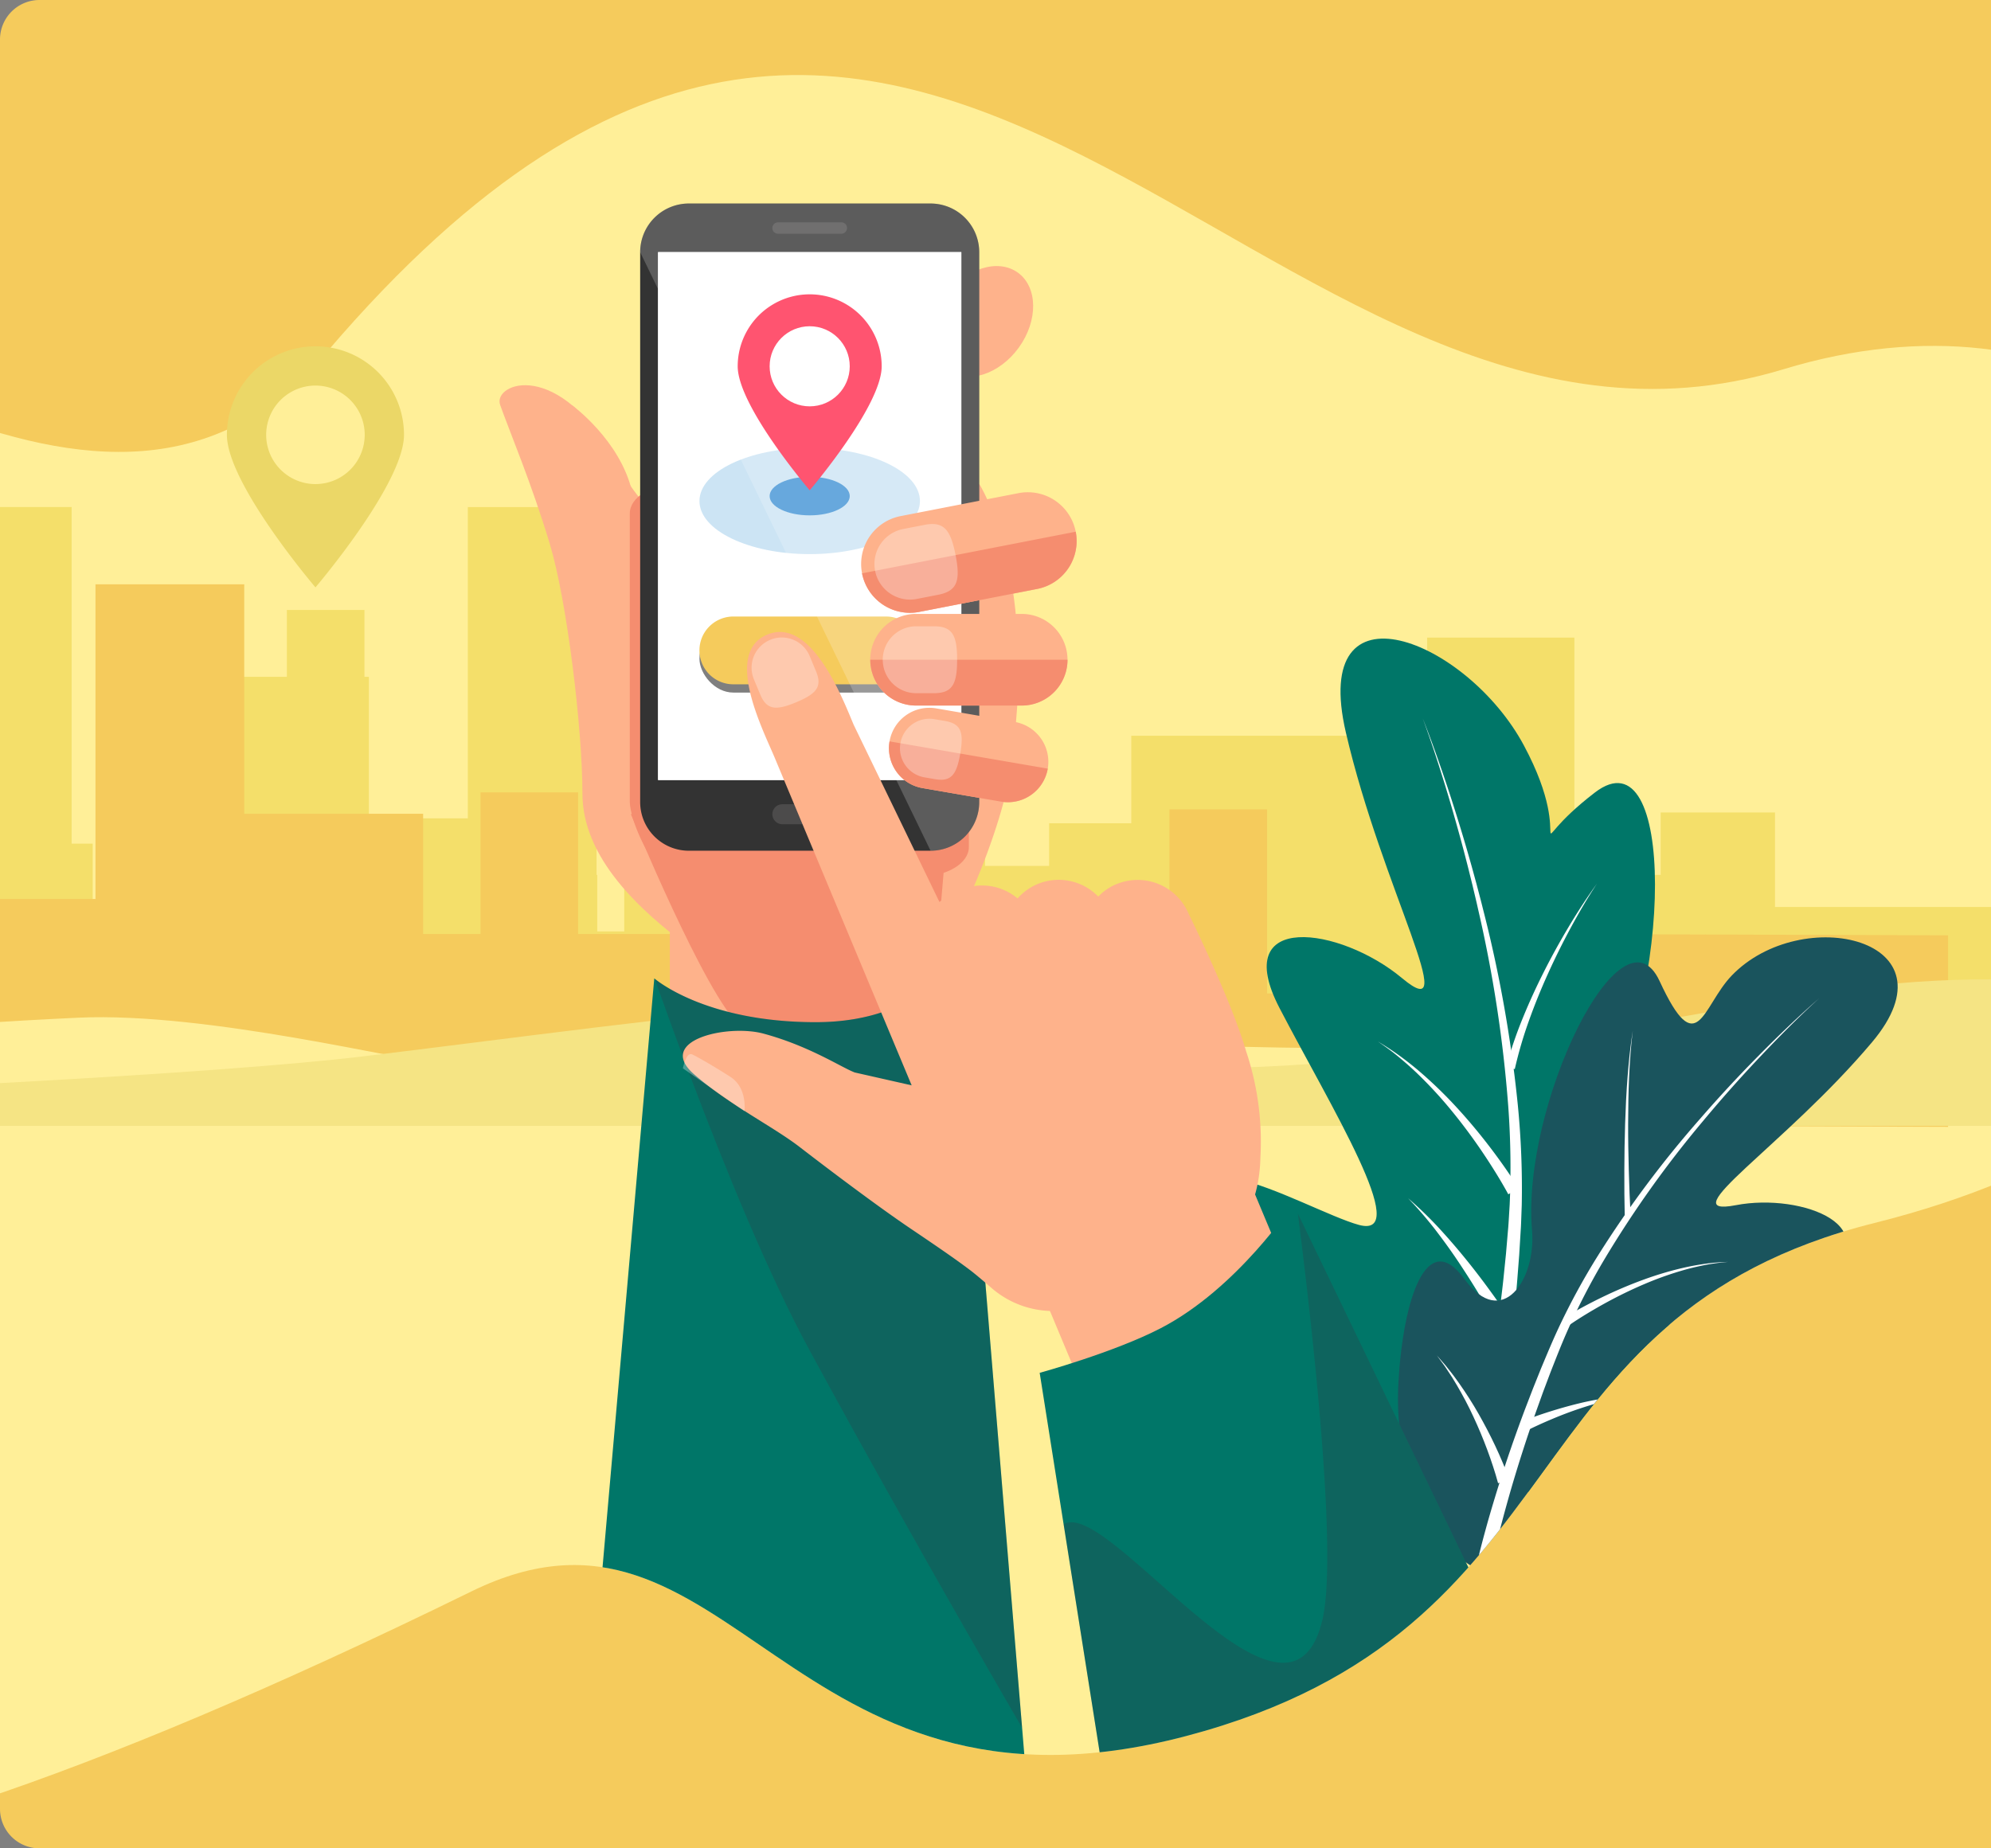 <svg xmlns="http://www.w3.org/2000/svg" xmlns:xlink="http://www.w3.org/1999/xlink" width="252" height="234" viewBox="0 0 252 234"><rect x="0" y="0" width="252" height="234" fill="#808080" stroke="none"/><defs><style>.a{fill:#f5cb5c;}.b{fill:#bce4f6;}.c{fill:#225ec4;}.d{clip-path:url(#a);}.e{fill:#ffef98;}.f{clip-path:url(#b);}.g{fill:#f4df6a;}.h{fill:#f5e484;}.i{fill:#007668;}.j,.t,.u{fill:#fff;}.k{fill:#1a545d;}.l{fill:#feb28b;}.m{fill:#f58d6f;}.n{fill:#333;}.o{fill:#4c4b4b;}.p{opacity:0.5;}.q{fill:#7cb8e1;opacity:0.39;}.r{fill:#4192d4;}.s{fill:#ff294c;}.t{opacity:0.2;}.u{opacity:0.3;}.v{clip-path:url(#c);}.w{fill:#610024;opacity:0.15;}.x{clip-path:url(#d);}.y{fill:#ebd767;}</style><clipPath id="a"><path class="a" d="M5,0H252a0,0,0,0,1,0,0V234a0,0,0,0,1,0,0H5a5,5,0,0,1-5-5V5A5,5,0,0,1,5,0Z" transform="translate(164 1343)"/></clipPath><clipPath id="b"><path class="b" d="M629.6,646.341c50.771-13.383,39.887-53.144,87.141-64.958,95.246-23.814,60.519-129.975-11.522-108.082-66.478,20.2-108.269-91.409-184.4-2.152-28.01,32.839-69.568-7.876-104.352-15.751C293.028,427.449,300.275,542,396.725,575.531c33.755,11.735-58.411,150.949,142.417,52.5C571.89,611.983,578.878,659.711,629.6,646.341Z" transform="translate(-324.071 -436.057)"/></clipPath><clipPath id="c"><path class="c" d="M1738.07,1116.04s6.292,5.549,20.423,5.549,18.025-8.888,18.025-8.888l9.023,109.308a175.888,175.888,0,0,1-28.188.18c-14.6-.962-26.716-21.518-26.716-21.518Z" transform="translate(-1730.637 -1112.701)"/></clipPath><clipPath id="d"><path class="c" d="M2105.322,1306.9s-7,10.72-16.765,15.776c-5.918,3.066-15.308,5.643-15.308,5.643l9.022,57.1s8.391,1.508,23.445-1.391,27.941-18.307,27.941-18.307Z" transform="translate(-2073.249 -1306.902)"/></clipPath></defs><g transform="translate(-164 -1590)"><path class="a" d="M5,0H252a0,0,0,0,1,0,0V234a0,0,0,0,1,0,0H5a5,5,0,0,1-5-5V5A5,5,0,0,1,5,0Z" transform="translate(164 1590)"/><g class="d" transform="translate(0 247)"><g transform="translate(-315.476 916.444)"><g transform="translate(324.071 436.056)"><g transform="translate(0 0)"><path class="e" d="M629.6,646.341c50.771-13.383,39.887-53.144,87.141-64.958,95.246-23.814,60.519-129.975-11.522-108.082-66.478,20.2-108.269-91.409-184.4-2.152-28.01,32.839-69.568-7.876-104.352-15.751C293.028,427.449,300.275,542,396.725,575.531c33.755,11.735-58.411,150.949,142.417,52.5C571.89,611.983,578.878,659.711,629.6,646.341Z" transform="translate(-324.071 -436.057)"/><g class="f"><g transform="translate(-90.375 54.688)"><g transform="translate(93.723)"><rect class="g" width="18.556" height="29.623" transform="translate(101.51 48.59)"/><rect class="g" width="16.319" height="43.883" transform="translate(124.493 34.329)"/><rect class="g" width="31.35" height="25.285" transform="translate(128.275 52.928)"/><rect class="g" width="18.398" height="16.273" transform="translate(114.252 61.939)"/><rect class="g" width="12.236" height="35.595" transform="translate(151.552 42.617)"/><rect class="g" width="27.253" height="56.71" transform="translate(171.492 21.502)"/><rect class="g" width="16.293" height="78.205" transform="translate(211.269 0.007)"/><rect class="g" width="19.862" height="61.866" transform="translate(231.065 16.347)"/><rect class="g" width="29.004" height="21.859" transform="translate(159.625 56.353)"/><rect class="g" width="15.992" height="38.799" transform="translate(201.038 39.414)"/><rect class="g" width="11.672" height="12.241" transform="translate(195.274 65.971)"/><rect class="g" width="11.671" height="12.241" transform="translate(95.671 65.971)"/><rect class="g" width="23.27" height="24.483" transform="translate(211.269 53.729)"/><rect class="g" width="51.572" height="32.776" transform="translate(248.412 45.436)"/><rect class="g" width="51.577" height="5.307" transform="translate(395.599 72.905)"/><rect class="g" width="9.436" height="13.89" transform="translate(299.984 64.323)"/><rect class="g" width="33.651" height="36.016" transform="translate(304.701 42.196)"/><rect class="g" width="18.635" height="61.677" transform="translate(332.691 16.535)"/><rect class="g" width="25.161" height="22.57" transform="translate(343.381 55.642)"/><rect class="g" width="14.467" height="39.543" transform="translate(362.25 38.669)"/><rect class="g" width="47.816" height="27.577" transform="translate(373.571 50.635)"/><rect class="g" width="18.874" height="45.476" transform="translate(257.853 32.736)"/><rect class="g" width="8.939" height="21.737" transform="translate(287.111 56.475)"/><rect class="g" width="17.045" height="34.987" transform="translate(45.339 43.225)"/><rect class="g" width="82.642" height="22.47" transform="translate(0 55.742)"/><rect class="g" width="14.994" height="42.364" transform="translate(66.45 35.848)"/><rect class="g" width="28.797" height="24.409" transform="translate(69.925 53.803)"/><rect class="g" width="16.899" height="15.71" transform="translate(57.044 62.502)"/><rect class="g" width="11.237" height="34.363" transform="translate(91.31 43.849)"/><rect class="g" width="25.034" height="54.747" transform="translate(109.622 23.466)"/><rect class="g" width="14.967" height="78.212" transform="translate(146.16)"/><rect class="g" width="18.244" height="59.724" transform="translate(164.344 18.488)"/><rect class="g" width="26.643" height="21.103" transform="translate(98.722 57.11)"/><rect class="g" width="14.689" height="37.455" transform="translate(136.763 40.757)"/><rect class="g" width="10.721" height="11.817" transform="translate(131.468 66.395)"/><rect class="g" width="10.721" height="11.817" transform="translate(39.977 66.395)"/><rect class="g" width="21.374" height="23.636" transform="translate(146.16 54.577)"/><rect class="g" width="47.372" height="31.641" transform="translate(180.278 46.571)"/><rect class="g" width="47.376" height="31.641" transform="translate(315.479 46.571)"/><rect class="g" width="8.667" height="13.409" transform="translate(227.65 64.803)"/><rect class="g" width="30.91" height="34.769" transform="translate(231.983 43.443)"/><rect class="g" width="9.82" height="38.599" transform="translate(257.694 39.613)"/><rect class="g" width="23.112" height="21.789" transform="translate(267.513 56.423)"/><rect class="g" width="13.289" height="38.174" transform="translate(284.845 40.038)"/><rect class="g" width="31.775" height="49.254" transform="translate(295.245 28.958)"/><rect class="g" width="9.822" height="65.18" transform="translate(188.365 13.032)"/><rect class="g" width="8.211" height="20.984" transform="translate(215.826 57.228)"/><g transform="translate(4.813 9.788)"><rect class="a" width="21.436" height="18.008" transform="translate(28.172 50.416)"/><rect class="a" width="29.737" height="32.339" transform="translate(54.725 36.085)"/><rect class="a" width="36.22" height="18.634" transform="translate(59.094 49.79)"/><rect class="a" width="21.256" height="11.992" transform="translate(42.894 56.431)"/><rect class="a" width="14.133" height="26.231" transform="translate(85.991 42.193)"/><rect class="a" width="31.485" height="55.772" transform="translate(109.024 12.651)"/><rect class="a" width="18.826" height="68.424" transform="translate(159.331)"/><rect class="a" width="22.946" height="39.373" transform="translate(177.852 29.051)"/><rect class="a" width="33.508" height="16.109" transform="translate(95.314 52.314)"/><rect class="a" width="18.478" height="28.592" transform="translate(143.158 39.832)"/><rect class="a" width="13.485" height="9.021" transform="translate(136.501 59.403)"/><rect class="a" width="34.912" height="9.021" transform="translate(0 59.403)"/><rect class="a" width="26.885" height="18.043" transform="translate(154.979 50.38)"/><rect class="a" width="59.584" height="24.155" transform="translate(197.891 44.269)"/><rect class="a" width="70.56" height="14.825" transform="translate(367.942 53.599)"/><rect class="a" width="10.899" height="10.236" transform="translate(257.475 58.188)"/><rect class="a" width="38.876" height="26.542" transform="translate(262.925 41.882)"/><rect class="a" width="12.352" height="39.936" transform="translate(295.26 28.488)"/><rect class="a" width="29.068" height="16.633" transform="translate(307.612 51.791)"/><rect class="a" width="16.715" height="29.141" transform="translate(329.41 39.283)"/><path class="a" d="M2519.125,1123.248l-50.024-.166v-24.246l50.024.166Z" transform="translate(-2125.315 -1054.567)"/><rect class="a" width="12.353" height="42.08" transform="translate(208.062 26.343)"/><rect class="a" width="10.326" height="16.019" transform="translate(242.601 52.404)"/></g></g><path class="e" d="M-197.785,1165.72l-28.955,6.049H293.931s-34.895-19.031-74.3-11.434c-21.429,4.131-69.477.037-87.059.84s-28.069,4.42-57.549,3.033c-4.422-.208-29.636-6.606-46.048-5.855s-44.954,2.941-59.269,4.109-34.431-4.275-44.614-5.044-56.976,6.478-62.015,7.142-21.3-2.988-31.888-1.574S-197.785,1165.72-197.785,1165.72Z" transform="translate(226.74 -1093.702)"/><path class="h" d="M627.147,1143.571c35.869-4.325,91.318-12.6,90.068-3.494-1.477,10.752,62.532,1.384,84.654-2.957,64.475-12.651,80.224,15.263,37.208,15.263h-393.4S589.25,1148.141,627.147,1143.571Z" transform="translate(-335.351 -1074.031)"/></g><g transform="translate(308.037 71.349)"><g transform="translate(0)"><path class="i" d="M2235.4,979.981c9.207.706,18.456-7.418,23.211-18.516s6.376-22.156-1.873-18.184-9.143-5.1-5.629-11.237c9.529-16.656,9.838-49.515-.389-41.654s-1.8,7.473-8.986-5.95S2214.6,863,2219.2,882.807s14.909,37.6,7.1,31.081-21.907-8.538-15.5,3.792,16.909,29.3,10.059,27.456-29.514-15.886-14.141,6.809S2235.4,979.981,2235.4,979.981Z" transform="translate(-2201.483 -870.909)"/><g transform="translate(21.757 10.089)"><g transform="translate(5.682)"><path class="j" d="M2368.716,932.4c.776,1.954,1.491,3.931,2.185,5.916s1.352,3.983,1.982,5.99,1.24,4.021,1.808,6.047c.293,1.011.561,2.028.841,3.042.263,1.019.542,2.034.791,3.057a166.782,166.782,0,0,1,4.429,24.88,108.115,108.115,0,0,1,.5,12.676l-.057,1.589c-.019.53-.035,1.061-.073,1.586l-.192,3.159-.245,3.156c-.081,1.052-.192,2.1-.287,3.153q-.617,6.3-1.592,12.568c-.334,2.087-.684,4.171-1.088,6.249-.1.52-.2,1.039-.307,1.558s-.212,1.038-.323,1.556c-.222,1.042-.45,2.063-.715,3.123l-2.361-.64c.269-.973.524-2,.764-3.006.122-.506.241-1.013.355-1.523s.232-1.017.34-1.528c.448-2.039.844-4.092,1.225-6.147q1.119-6.172,1.879-12.41c.119-1.04.255-2.078.361-3.12l.319-3.125.267-3.13c.05-.523.078-1.042.109-1.561l.094-1.56a106.774,106.774,0,0,0-.188-12.522,165.87,165.87,0,0,0-3.805-24.838c-.223-1.026-.477-2.044-.715-3.066-.254-1.018-.5-2.04-.765-3.055-.518-2.035-1.08-4.059-1.658-6.078s-1.192-4.029-1.834-6.03S2369.444,934.371,2368.716,932.4Z" transform="translate(-2368.716 -932.399)"/></g><g transform="translate(16.239 20.951)"><path class="j" d="M2433.057,1083.281a53.264,53.264,0,0,1,2.105-6.182c.816-2.012,1.725-3.981,2.7-5.912s2.023-3.825,3.132-5.679,2.283-3.669,3.548-5.417c-1.187,1.8-2.277,3.663-3.3,5.557s-1.982,3.824-2.869,5.783-1.7,3.949-2.418,5.969a52.222,52.222,0,0,0-1.8,6.148Z" transform="translate(-2433.057 -1060.091)"/></g><g transform="translate(14.544 77.095)"><path class="j" d="M2422.727,1410.251c.083-.09.15-.156.222-.229s.143-.139.214-.208c.142-.138.286-.269.431-.4.286-.264.586-.506.881-.753.6-.48,1.21-.942,1.843-1.368.317-.212.628-.432.955-.627l.485-.3c.161-.1.322-.2.49-.29l.992-.556,1.014-.509a30.643,30.643,0,0,1,4.191-1.673c.708-.248,1.439-.418,2.161-.61.358-.1.729-.162,1.094-.239l1.1-.219-1.066.333c-.353.115-.712.209-1.056.35-.693.266-1.392.508-2.062.825a29.983,29.983,0,0,0-3.9,2.056l-.924.594-.895.634c-.151.1-.3.214-.439.327l-.432.335c-.292.218-.565.459-.844.691-.556.467-1.084.964-1.6,1.469-.249.259-.5.513-.739.78-.12.132-.238.264-.35.4-.056.067-.115.134-.167.2s-.111.137-.148.188Z" transform="translate(-2422.727 -1402.273)"/></g><g transform="translate(3.836 60.756)"><path class="j" d="M2369.1,1319.518c-.787-1.487-1.645-2.979-2.521-4.44s-1.8-2.908-2.748-4.33-1.957-2.806-3-4.164a50.868,50.868,0,0,0-3.366-3.89,51.1,51.1,0,0,1,3.724,3.584q1.76,1.9,3.4,3.909t3.167,4.109c1.023,1.4,2.014,2.806,2.974,4.278Z" transform="translate(-2357.466 -1302.694)"/></g><g transform="translate(0 40.907)"><path class="j" d="M2350.6,1201.069c-.493-.915-1.041-1.844-1.6-2.748s-1.141-1.8-1.74-2.687c-1.2-1.768-2.474-3.488-3.833-5.141a53.931,53.931,0,0,0-4.35-4.722c-.772-.744-1.58-1.45-2.406-2.135s-1.7-1.316-2.589-1.919c.925.55,1.829,1.139,2.7,1.77s1.724,1.3,2.544,2A54.6,54.6,0,0,1,2344,1190c1.47,1.59,2.861,3.254,4.18,4.975q.99,1.29,1.926,2.624c.625.893,1.225,1.785,1.81,2.732Z" transform="translate(-2334.086 -1181.717)"/></g></g></g><g transform="translate(24.311 37.822)"><path class="k" d="M2360.351,1181.78c-7.281-3.409-11.236-13.563-10.636-24.057s3.573-19.612,8.345-13.05,9.093.027,8.563-6.147c-1.36-15.84,11.345-41.939,16.145-31.566s5.384,3.21,9.109-.681c8.83-9.223,28.826-4.7,17.781,8.414s-25.663,22.252-17.236,20.634,19.935,2.887,10.363,9.533-24.026,15.069-18.108,16.6,28.526.55,8.181,11.25S2360.351,1181.78,2360.351,1181.78Z" transform="translate(-2349.656 -1101.423)"/><g transform="translate(4.91 7.725)"><g transform="translate(4.862)"><path class="j" d="M2452.732,1148.508c-2.635,2.412-5.153,4.948-7.6,7.543s-4.821,5.266-7.1,8.011a134.3,134.3,0,0,0-12.4,17.379,85.794,85.794,0,0,0-4.879,9.461c-.709,1.619-1.354,3.284-2.005,4.939l-.942,2.5-.9,2.511q-1.775,5.035-3.261,10.16c-.485,1.71-.962,3.422-1.391,5.145-.217.861-.427,1.723-.625,2.586s-.392,1.735-.556,2.581l-1.846-.365c.2-.9.407-1.768.63-2.644s.453-1.741.691-2.608c.473-1.734.992-3.452,1.52-5.168q1.609-5.138,3.512-10.171l.966-2.509,1-2.494c.693-1.654,1.375-3.307,2.135-4.944a86.868,86.868,0,0,1,5.146-9.466,135.041,135.041,0,0,1,12.851-17.2q3.517-4.052,7.288-7.87C2447.469,1153.344,2450.044,1150.862,2452.732,1148.508Z" transform="translate(-2409.216 -1148.508)"/></g><g transform="translate(0 45.189)"><path class="j" d="M2387.341,1440.11c-.186-.7-.408-1.425-.64-2.134-.114-.357-.24-.71-.36-1.065l-.382-1.059q-.786-2.112-1.743-4.161c-.629-1.369-1.339-2.7-2.1-4l-.586-.97c-.2-.32-.416-.63-.623-.947l-.314-.473c-.108-.155-.223-.305-.334-.458l-.674-.916.748.858c.124.144.251.285.373.431l.353.447c.234.3.476.594.7.9l.669.925c.875,1.247,1.7,2.531,2.454,3.862s1.464,2.684,2.115,4.07l.478,1.045c.152.352.31.7.457,1.056.3.711.581,1.414.848,2.161Z" transform="translate(-2379.583 -1423.923)"/></g><g transform="translate(10.683 50.279)"><path class="j" d="M2444.691,1458.268c1.2-.483,2.386-.9,3.6-1.283s2.427-.726,3.655-1.028,2.472-.538,3.72-.727a28.455,28.455,0,0,1,3.766-.282,28.323,28.323,0,0,0-3.705.606q-1.823.442-3.6,1.036t-3.5,1.323c-1.145.48-2.292,1-3.379,1.549Z" transform="translate(-2444.691 -1454.948)"/></g><g transform="translate(16.03 33.358)"><path class="j" d="M2477.285,1358.957c.807-.5,1.609-.958,2.428-1.4s1.646-.866,2.481-1.27c1.672-.809,3.38-1.54,5.122-2.179a42.648,42.648,0,0,1,5.327-1.582c.9-.2,1.817-.361,2.732-.488s1.839-.19,2.761-.217q-1.379.111-2.739.356c-.9.173-1.8.376-2.686.622a42.241,42.241,0,0,0-5.188,1.833c-1.687.718-3.336,1.525-4.941,2.406q-1.2.66-2.377,1.374c-.778.475-1.557.972-2.289,1.483Z" transform="translate(-2477.285 -1351.818)"/></g></g><g transform="translate(28.648 11.797)"><path class="j" d="M2525.334,1173.321c-.248,1.958-.38,3.926-.471,5.895s-.113,3.941-.121,5.911.031,3.942.083,5.911.131,3.941.241,5.9l-.752.033c-.048-1.98-.061-3.953-.054-5.929s.037-3.95.1-5.924.155-3.947.309-5.916S2525.024,1175.27,2525.334,1173.321Z" transform="translate(-2524.26 -1173.321)"/></g></g></g><g transform="translate(218.634 16.265)"><path class="l" d="M2001.079,584.282c2.53,1.83,2.58,6.079.113,9.49s-6.519,4.695-9.049,2.865-2.58-6.08-.112-9.491S1998.549,582.452,2001.079,584.282Z" transform="translate(-1935.473 -575.53)"/><path class="l" d="M1717.3,687.9s7.891,12.138,3.776,37.178c-1.28,7.789-8.814,26.032-12.97,26.032s-21.105.183-27.583-4.628c-6.09-4.523-13.441-11.187-13.441-19.376s-1.94-24.339-4.133-31.624c-2.327-7.718-5.046-14.1-6.282-17.582-.98-2.763,7.479-6.085,14.776,7.39,3,5.536,7.25,10.531,16.584,9.982S1717.3,687.9,1717.3,687.9Z" transform="translate(-1656.593 -652.402)"/><rect class="l" width="33.588" height="21.829" transform="translate(21.55 89.221)"/><path class="m" d="M1757.914,942.258s9.482,23.052,13.791,26.755,12.29,6.167,12.29,6.167l11.024,3.476,4.183-48.994Z" transform="translate(-1741.29 -864.94)"/><path class="l" d="M1712.334,690.7l3.644,29.483s5.719-11.167,3.972-18.576C1718.416,695.1,1712.334,690.7,1712.334,690.7Z" transform="translate(-1703.188 -665.186)"/><g transform="translate(16.485)"><path class="m" d="M1757.064,791.844c0,2.059,2.762,9.421,6.158,9.421h30.6c3.394,0,6.158-1.676,6.158-3.734V755.3c0-2.059-2.764-3.735-6.158-3.735h-30.6c-3.4,0-6.158,1.676-6.158,3.735Z" transform="translate(-1757.064 -716.064)"/><path class="n" d="M1801.808,617.127a6.163,6.163,0,0,0,6.157-6.158V541.347a6.163,6.163,0,0,0-6.157-6.158h-30.6a6.164,6.164,0,0,0-6.159,6.158v69.622a6.164,6.164,0,0,0,6.159,6.158Z" transform="translate(-1763.738 -535.189)"/><rect class="j" width="38.384" height="66.831" transform="translate(3.578 6.157)"/><path class="o" d="M1867.03,550.424a.721.721,0,0,0,.72.722h8.011a.721.721,0,0,0,.723-.722h0a.721.721,0,0,0-.723-.72h-8.011a.72.72,0,0,0-.72.72Z" transform="translate(-1848.987 -547.322)"/><path class="o" d="M1867.03,999.981a1.265,1.265,0,0,1,1.265-1.266h6.922a1.265,1.265,0,0,1,1.266,1.266h0a1.266,1.266,0,0,1-1.266,1.266H1868.3a1.266,1.266,0,0,1-1.265-1.266Z" transform="translate(-1848.987 -922.662)"/><g transform="translate(3.577 6.157)"><rect class="j" width="38.384" height="66.831"/><rect class="p" width="27.908" height="8.582" rx="4.291" transform="translate(5.238 47.177)"/><path class="a" d="M1815.076,853.857H1834.4a4.291,4.291,0,0,1,4.291,4.291h0a4.291,4.291,0,0,1-4.291,4.291h-19.326a4.291,4.291,0,0,1-4.291-4.291h0A4.291,4.291,0,0,1,1815.076,853.857Z" transform="translate(-1805.547 -807.728)"/><path class="q" d="M1838.693,730.521c0-3.712-6.248-6.72-13.954-6.72s-13.954,3.008-13.954,6.72,6.247,6.72,13.954,6.72S1838.693,734.232,1838.693,730.521Z" transform="translate(-1805.547 -699.011)"/><path class="r" d="M1875.071,748.483c0-1.349-2.27-2.442-5.07-2.442s-5.071,1.093-5.071,2.442,2.27,2.442,5.071,2.442S1875.071,749.831,1875.071,748.483Z" transform="translate(-1850.809 -717.602)"/><g transform="translate(10.079 5.339)"><path class="s" d="M1840.294,614.367c0,5.033,9.112,15.7,9.112,15.7s9.113-10.669,9.113-15.7a9.112,9.112,0,1,0-18.225,0Z" transform="translate(-1840.294 -605.254)"/><circle class="j" cx="5.07" cy="5.07" r="5.07" transform="translate(4.042 4.042)"/></g></g><path class="t" d="M1771.207,535.189a6.163,6.163,0,0,0-6.156,6.158l36.758,75.779a6.164,6.164,0,0,0,6.159-6.158V541.347a6.164,6.164,0,0,0-6.159-6.158Z" transform="translate(-1763.74 -535.189)"/></g><g transform="translate(45.765 36.551)"><g transform="translate(3.52 27.291)"><path class="l" d="M1977.076,931.994a5.118,5.118,0,0,1-5.917,4.175l-9.929-1.712a5.117,5.117,0,0,1-4.179-5.916h0a5.117,5.117,0,0,1,5.915-4.174l9.929,1.712a5.127,5.127,0,0,1,4.182,5.915Z" transform="translate(-1956.975 -924.291)"/><path class="m" d="M1961.23,956.108l9.929,1.712a5.118,5.118,0,0,0,5.917-4.175l-20.025-3.453A5.117,5.117,0,0,0,1961.23,956.108Z" transform="translate(-1956.975 -945.942)"/><path class="u" d="M1969.909,940.381l-1.329-.229a3.739,3.739,0,0,1-3.054-4.321h0a3.737,3.737,0,0,1,4.321-3.047l1.329.229c2.035.351,2.392,1.426,1.927,4.124S1971.944,940.732,1969.909,940.381Z" transform="translate(-1964.077 -931.344)"/></g><g transform="translate(1.155 15.409)"><path class="l" d="M1967.523,857.665a5.8,5.8,0,0,1-5.8,5.8h-13.369a5.8,5.8,0,0,1-5.8-5.8h0a5.8,5.8,0,0,1,5.8-5.8h13.369a5.8,5.8,0,0,1,5.8,5.8Z" transform="translate(-1942.559 -851.869)"/><path class="m" d="M1948.356,893h13.369a5.8,5.8,0,0,0,5.8-5.8h-24.964A5.8,5.8,0,0,0,1948.356,893Z" transform="translate(-1942.559 -881.4)"/><path class="u" d="M1958.661,869.862h-2.239a4.231,4.231,0,0,1-4.234-4.237h0a4.235,4.235,0,0,1,4.234-4.234h2.239c2.339,0,2.941,1.132,2.941,4.234S1961,869.862,1958.661,869.862Z" transform="translate(-1950.608 -859.829)"/></g><path class="l" d="M1962.68,762.955a6.176,6.176,0,0,1-4.88,7.246l-14.922,2.907a6.174,6.174,0,0,1-7.243-4.884h0a6.176,6.176,0,0,1,4.881-7.244l14.922-2.907a6.177,6.177,0,0,1,7.242,4.883Z" transform="translate(-1935.52 -757.957)"/><path class="m" d="M1943.465,798.569l14.922-2.907a6.176,6.176,0,0,0,4.88-7.246l-27.045,5.269A6.174,6.174,0,0,0,1943.465,798.569Z" transform="translate(-1936.107 -783.418)"/><path class="u" d="M1953.836,791.442l-2.684.523a4.5,4.5,0,0,1-5.289-3.563h0a4.51,4.51,0,0,1,3.565-5.29l2.684-.523c2.443-.476,3.305.587,3.937,3.828S1956.28,790.966,1953.836,791.442Z" transform="translate(-1944.096 -778.457)"/></g><g transform="translate(12.149 94.756)"><path class="i" d="M1738.07,1116.04s6.292,5.549,20.423,5.549,18.025-8.888,18.025-8.888l9.023,109.308a175.888,175.888,0,0,1-28.188.18c-14.6-.962-26.716-21.518-26.716-21.518Z" transform="translate(-1730.637 -1112.701)"/><g class="v"><path class="w" d="M1760.777,1088.352s11.653,35.11,22.159,54.45c14.22,26.175,28.156,49.943,28.156,49.943l.127-22.126-3.737-82.267Z" transform="translate(-1755.832 -1092.347)"/></g></g><g transform="translate(23.196 54.244)"><path class="l" d="M1852.863,897.707a6.861,6.861,0,0,0-2.314,1.586,6.97,6.97,0,0,0-7.677-1.59,6.878,6.878,0,0,0-2.535,1.825,6.959,6.959,0,0,0-7.157-1.107,13.081,13.081,0,0,0-2.735,1.553l-10.855-22.433c-1.491-3.565-5.428-13.719-10.954-11.409s-.529,12.02.962,15.586l17.333,41.472-7.232-1.636c-.049-.023-.1-.046-.145-.064-1.725-.708-5.748-3.335-11.4-4.854-4.557-1.224-13.7.855-8.763,5.155,4.428,3.859,10.023,6.626,13.356,9.2,4.315,3.328,10.108,7.67,14.009,10.307,2.854,1.929,5.548,3.75,7.62,5.322.561.425,1.57,1.277,2.691,2.247a11.869,11.869,0,0,0,12.341,1.973l14.465-6.045c4.914-2.053,7.084-7.1,7.195-12.419a35.944,35.944,0,0,0-1.805-13.5c-1.9-6.545-7.263-17.378-7.263-17.378a7,7,0,0,0-9.133-3.785Z" transform="translate(-1797.967 -865.794)"/><rect class="l" width="29.63" height="19.257" transform="matrix(0.923, -0.386, 0.386, 0.923, 43.943, 79.924)"/><path class="u" d="M1859.135,874.318l-.8-1.922a3.822,3.822,0,0,0-5.007-2.054h0a3.824,3.824,0,0,0-2.052,5l.8,1.923c.815,1.949,1.967,2.058,4.552.978S1859.95,876.268,1859.135,874.318Z" transform="translate(-1842.278 -869.346)"/><path class="u" d="M1805.811,1198.718s.387-2.945-1.74-4.328c-1.695-1.1-4.126-2.531-4.889-2.875s-1.167,1.768-1.167,1.768Z" transform="translate(-1798.007 -1138.041)"/><g transform="translate(45.167 72.375)"><path class="i" d="M2105.322,1306.9s-7,10.72-16.765,15.776c-5.918,3.066-15.308,5.643-15.308,5.643l9.022,57.1s8.391,1.508,23.445-1.391,27.941-18.307,27.941-18.307Z" transform="translate(-2073.249 -1306.902)"/><g class="x"><path class="w" d="M2110.514,1268.2s6.708,47.559,4.143,58.889c-4.894,21.617-35.161-28.015-33.964-6.806a283.169,283.169,0,0,1-.752,40.25l75.3-8.154,8.777-25.3Z" transform="translate(-2078.842 -1274.549)"/></g></g></g></g></g></g></g><g transform="translate(508.196 470.398)"><path class="y" d="M1457.477,645.358a11.207,11.207,0,0,0-11.207,11.207c0,6.189,11.207,19.311,11.207,19.311s11.207-13.122,11.207-19.311A11.207,11.207,0,0,0,1457.477,645.358Zm0,17.443a6.236,6.236,0,1,1,6.235-6.236A6.236,6.236,0,0,1,1457.477,662.8Z" transform="translate(-1446.27 -645.358)"/></g></g></g></g></svg>